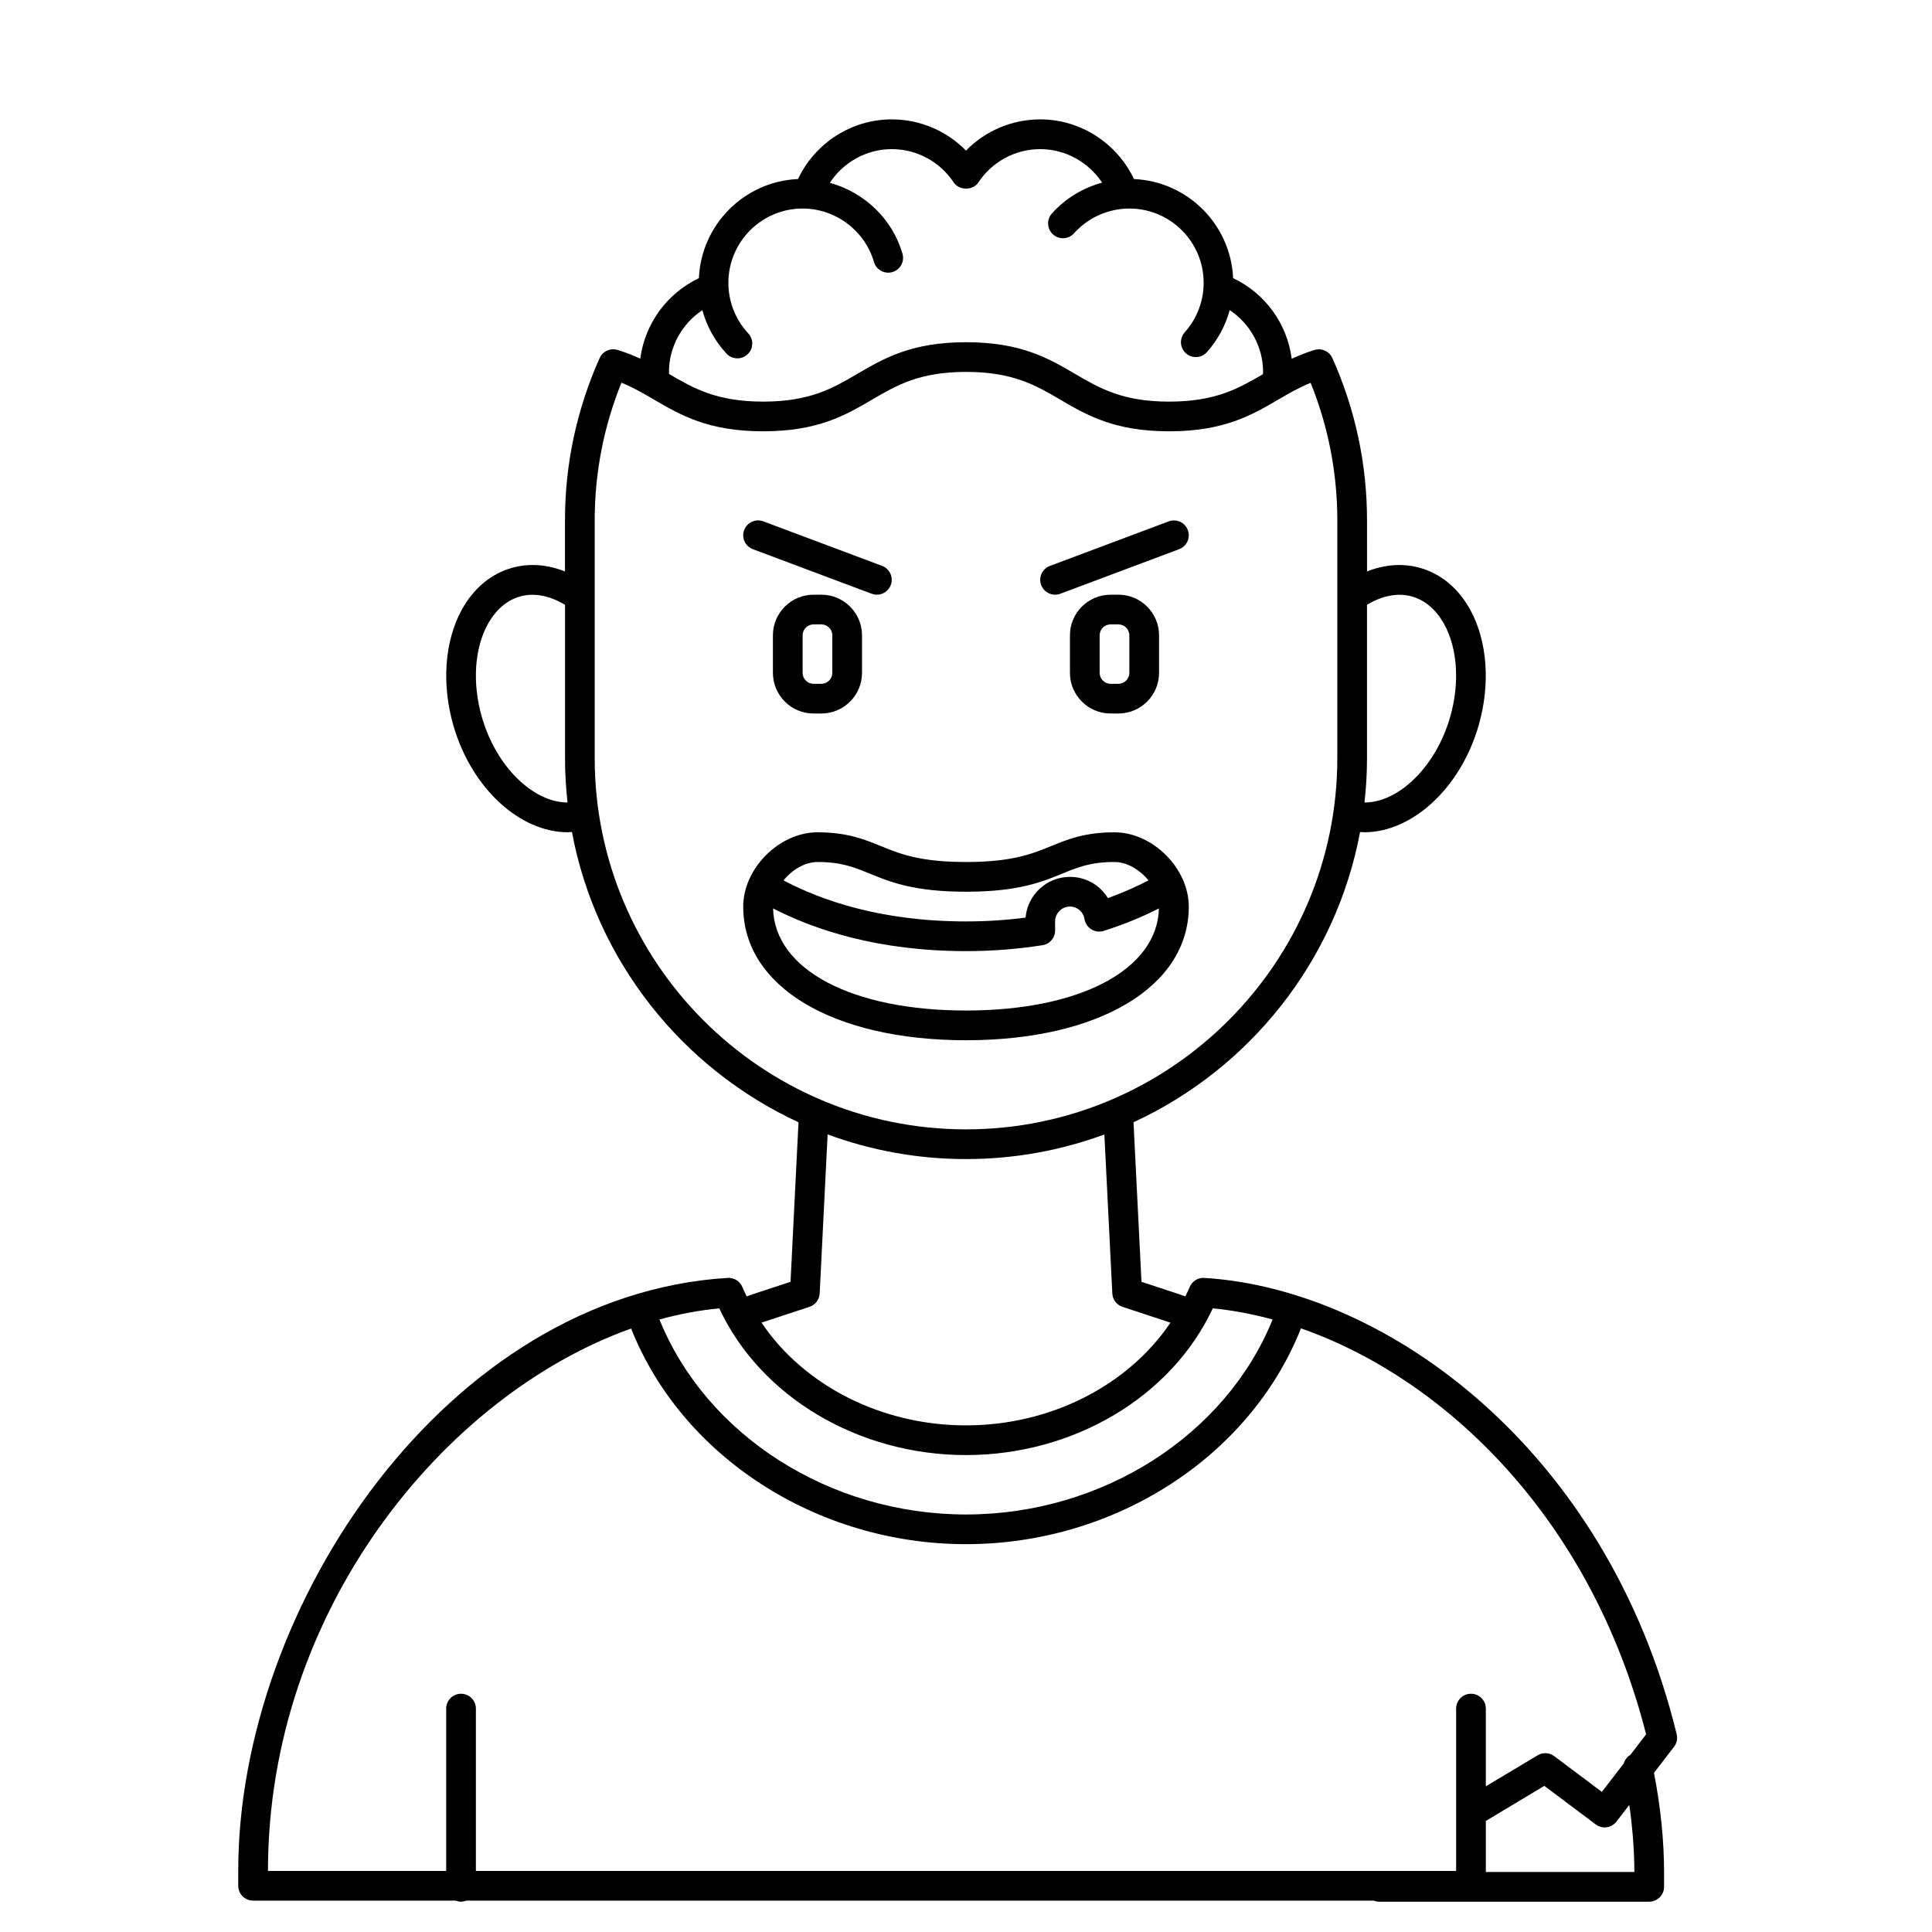 <?xml version="1.0" encoding="UTF-8"?>
<!-- Uploaded to: ICON Repo, www.svgrepo.com, Generator: ICON Repo Mixer Tools -->
<svg fill="#000000" width="800px" height="800px" version="1.1" viewBox="144 144 512 512" xmlns="http://www.w3.org/2000/svg">
 <g>
  <path d="m359.6 301.6c-5.938 0-10.77 4.832-10.77 10.773v9.941c0 5.941 4.832 10.773 10.77 10.773h2.07c5.941 0 10.773-4.832 10.773-10.773v-9.941c0-5.941-4.832-10.773-10.773-10.773zm4.973 10.773v9.941c0 1.598-1.301 2.902-2.902 2.902h-2.07c-1.598 0-2.898-1.305-2.898-2.902v-9.941c0-1.598 1.301-2.902 2.898-2.902h2.07c1.602 0 2.902 1.305 2.902 2.902z"/>
  <path d="m438.32 301.6c-5.941 0-10.773 4.832-10.773 10.773v9.941c0 5.941 4.832 10.773 10.773 10.773h2.07c5.938 0 10.773-4.832 10.773-10.773v-9.941c0-5.941-4.836-10.773-10.773-10.773zm4.969 10.773v9.941c0 1.598-1.301 2.902-2.898 2.902h-2.07c-1.598 0-2.902-1.305-2.902-2.902v-9.941c0-1.598 1.305-2.902 2.902-2.902h2.07c1.598 0 2.898 1.305 2.898 2.902z"/>
  <path d="m459.04 384.25c0-10.117-9.566-19.68-19.68-19.68-7.848 0-12.375 1.848-16.746 3.633-5.106 2.086-10.387 4.238-22.613 4.238-12.23 0-17.508-2.152-22.613-4.238-4.375-1.785-8.898-3.633-16.75-3.633-10.117 0-19.68 9.566-19.68 19.68 0 21.188 23.727 35.426 59.039 35.426 35.316 0 59.043-14.238 59.043-35.426zm-98.402-11.809c6.305 0 9.602 1.348 13.777 3.051 5.535 2.262 11.809 4.824 25.586 4.824s20.051-2.562 25.586-4.82c4.172-1.707 7.469-3.055 13.773-3.055 3.312 0 6.703 2.051 9.004 4.867-3.316 1.734-6.945 3.324-10.762 4.703-2.078-3.422-5.82-5.633-10.051-5.633-6.172 0-11.254 4.758-11.766 10.801-5.219 0.676-10.414 1.008-15.785 1.008-22.422 0-38.266-5.539-48.363-10.879 2.297-2.816 5.688-4.867 9-4.867zm-11.766 12.305c10.992 5.644 27.812 11.312 51.129 11.312 6.906 0 13.547-0.516 20.289-1.574 1.918-0.305 3.324-1.953 3.324-3.891v-2.406c0-2.168 1.766-3.938 3.938-3.938 1.934 0 3.555 1.395 3.856 3.316 0.18 1.133 0.848 2.129 1.824 2.731 0.98 0.605 2.164 0.746 3.258 0.402 5.25-1.668 10.148-3.668 14.637-5.961-0.406 16.203-20.832 27.062-51.125 27.062s-50.719-10.855-51.129-27.055z"/>
  <path d="m588.34 603.59c-18.426-75.488-76.926-117.97-125.19-120.93-1.668-0.125-3.246 0.883-3.887 2.445-0.34 0.836-0.742 1.637-1.125 2.449-0.746-0.254-1.488-0.52-2.238-0.766l-9.395-3.094-2.113-42.281c30.777-14.211 53.637-42.699 60.043-76.93 0.379 0.02 0.754 0.074 1.133 0.074 12.566 0 25.395-11.5 30.254-28.184 3.207-11.016 2.371-22.559-2.246-30.871-3.141-5.656-7.742-9.465-13.305-11.027-4.504-1.258-9.316-0.891-13.992 0.965l-0.004-13.527c0-14.898-3.086-29.367-9.176-43.004-0.805-1.801-2.82-2.738-4.719-2.164-2.238 0.668-4.203 1.477-6.062 2.336-1.188-9.289-7.047-17.352-15.531-21.367-0.629-14.215-12.055-25.637-26.27-26.262-4.516-9.52-14.176-15.812-24.836-15.812-7.488 0-14.543 3.027-19.68 8.277-5.137-5.25-12.191-8.277-19.68-8.277-10.699 0-20.324 6.277-24.84 15.809-14.215 0.629-25.637 12.051-26.266 26.27-8.461 4.016-14.332 12.082-15.531 21.332-1.859-0.855-3.82-1.66-6.062-2.32-1.887-0.566-3.91 0.367-4.711 2.168-6.094 13.641-9.184 28.113-9.184 43.016v13.531c-4.668-1.855-9.473-2.234-13.992-0.973-5.562 1.562-10.164 5.375-13.305 11.027-4.617 8.312-5.457 19.852-2.246 30.871 4.856 16.676 17.68 28.184 30.254 28.184 0.379 0 0.754-0.055 1.133-0.074 6.406 34.23 29.27 62.719 60.043 76.93l-2.113 42.281-9.402 3.094c-0.746 0.246-1.488 0.512-2.231 0.762-0.383-0.812-0.785-1.613-1.125-2.449-0.637-1.562-2.188-2.543-3.887-2.445-74.246 4.543-129.72 86.719-129.72 157.16v3.938c0 2.172 1.762 3.938 3.938 3.938h53.723c0.434 0.16 0.895 0.277 1.383 0.277s0.949-0.113 1.383-0.281h240.47c0.434 0.164 0.891 0.281 1.383 0.281h71.645c2.172 0 3.938-1.762 3.938-3.938v-3.691c0-8.656-0.93-17.562-2.68-26.504l5.32-6.914c0.727-0.945 0.988-2.172 0.707-3.332zm-70.207-301.53c4.422 1.238 7.09 4.641 8.551 7.273 3.617 6.519 4.207 15.809 1.574 24.844-3.809 13.082-13.629 22.508-22.656 22.496 0.43-3.871 0.668-7.793 0.668-11.777v-40.629c4.004-2.402 8.172-3.242 11.863-2.207zm-188-75.867c1.16 4.266 3.328 8.223 6.406 11.523 0.777 0.832 1.828 1.25 2.879 1.25 0.961 0 1.926-0.352 2.684-1.059 1.59-1.48 1.676-3.973 0.195-5.562-3.398-3.644-5.269-8.406-5.269-13.402 0-10.852 8.828-19.68 19.68-19.68 8.699 0 16.469 5.824 18.902 14.164 0.605 2.09 2.797 3.285 4.879 2.676 2.086-0.605 3.285-2.789 2.676-4.879-2.707-9.301-10.188-16.289-19.258-18.777 3.586-5.453 9.703-8.926 16.418-8.926 6.606 0 12.738 3.293 16.402 8.812 1.461 2.199 5.098 2.199 6.559 0 3.66-5.519 9.793-8.812 16.398-8.812 6.672 0 12.789 3.461 16.383 8.879-5.078 1.387-9.727 4.18-13.305 8.172-1.449 1.621-1.312 4.106 0.309 5.559 1.617 1.453 4.106 1.312 5.559-0.309 3.731-4.168 9.082-6.559 14.668-6.559 10.852 0 19.68 8.828 19.68 19.68 0 4.848-1.777 9.508-5.012 13.117-1.449 1.621-1.312 4.109 0.309 5.559 0.754 0.68 1.691 1.004 2.629 1.004 1.082 0 2.156-0.441 2.938-1.312 2.879-3.215 4.926-7.031 6.039-11.125 5.402 3.594 8.844 9.68 8.844 16.375 0 0.203-0.023 0.402-0.031 0.602-6.422 3.742-12.523 7.269-24.855 7.269-12.383 0-18.469-3.562-24.91-7.332-7.066-4.137-14.371-8.41-28.887-8.41-14.512 0-21.812 4.273-28.879 8.41-6.441 3.769-12.52 7.332-24.898 7.332-12.387 0-18.496-3.555-24.949-7.316-0.012-0.184-0.031-0.367-0.031-0.555 0-6.668 3.449-12.773 8.852-16.367zm-58.391 107.98c-2.633-9.043-2.043-18.328 1.574-24.844 1.465-2.633 4.133-6.035 8.551-7.273 3.711-1.039 7.859-0.184 11.867 2.219v40.617c0 3.981 0.238 7.902 0.668 11.773-9.027 0.004-18.852-9.406-22.66-22.492zm29.859 10.719v-62.977c0-12.582 2.383-24.844 7.086-36.492 3.133 1.262 5.824 2.832 8.641 4.477 7.078 4.133 14.402 8.398 28.934 8.398 14.516 0 21.816-4.273 28.879-8.41 6.438-3.769 12.523-7.332 24.898-7.332 12.383 0 18.469 3.562 24.91 7.332 7.066 4.137 14.371 8.41 28.887 8.41 14.52 0 21.836-4.269 28.918-8.398 2.789-1.629 5.473-3.191 8.574-4.453 4.695 11.641 7.074 23.891 7.074 36.469v62.977c0 54.258-44.141 98.398-98.398 98.398s-98.402-44.141-98.402-98.398zm44.961 149.37 11.961-3.938c1.547-0.508 2.621-1.918 2.699-3.543l2.106-42.148c11.441 4.223 23.793 6.531 36.676 6.531s25.234-2.305 36.668-6.527l2.106 42.148c0.082 1.625 1.152 3.035 2.699 3.543l11.953 3.938c0.25 0.082 0.5 0.172 0.75 0.254-11.172 16.594-31.684 27.219-54.184 27.219s-43.012-10.625-54.184-27.219c0.254-0.09 0.504-0.176 0.75-0.258zm53.441 35.344c28.609 0 54.492-15.508 65.395-38.875 5.195 0.484 10.504 1.5 15.859 2.941-12.406 30.648-45.043 51.68-81.25 51.68-36.203 0-68.84-21.031-81.246-51.676 5.297-1.453 10.602-2.453 15.855-2.945 10.895 23.363 36.773 38.875 65.387 38.875zm-88.75-33.535c13.43 33.863 49.152 57.148 88.75 57.148 39.617 0 75.348-23.305 88.766-57.195 38.137 13.348 76.855 50.234 91.473 107.6l-4.176 5.43c-0.863 0.512-1.473 1.32-1.746 2.269l-5.809 7.547-12.633-9.473c-1.281-0.965-3.016-1.047-4.387-0.227l-13.73 8.227v-20.598c0-2.172-1.762-3.938-3.938-3.938-2.172 0-3.938 1.762-3.938 3.938v43.016h-259.77v-43.016c0-2.172-1.762-3.938-3.938-3.938-2.172 0-3.938 1.762-3.938 3.938v43.016h-47.227c0-69.051 46.734-126.07 96.242-143.74zm265.87 144.02h-39.359v-13.516l15.5-9.301 13.625 10.219c1.719 1.297 4.164 0.961 5.484-0.746l3.406-4.422c0.855 6 1.332 11.945 1.344 17.766z"/>
  <path d="m343.51 289.54 31.488 11.809c0.457 0.164 0.922 0.246 1.383 0.246 1.594 0 3.094-0.977 3.688-2.555 0.762-2.035-0.27-4.301-2.301-5.07l-31.488-11.809c-2.031-0.75-4.301 0.27-5.07 2.301-0.766 2.043 0.266 4.309 2.301 5.078z"/>
  <path d="m423.61 301.6c0.461 0 0.926-0.082 1.383-0.25l31.488-11.809c2.035-0.762 3.066-3.035 2.301-5.07-0.762-2.035-3.027-3.055-5.07-2.301l-31.488 11.809c-2.035 0.762-3.066 3.035-2.301 5.07 0.594 1.574 2.094 2.551 3.688 2.551z"/>
 </g>
</svg>